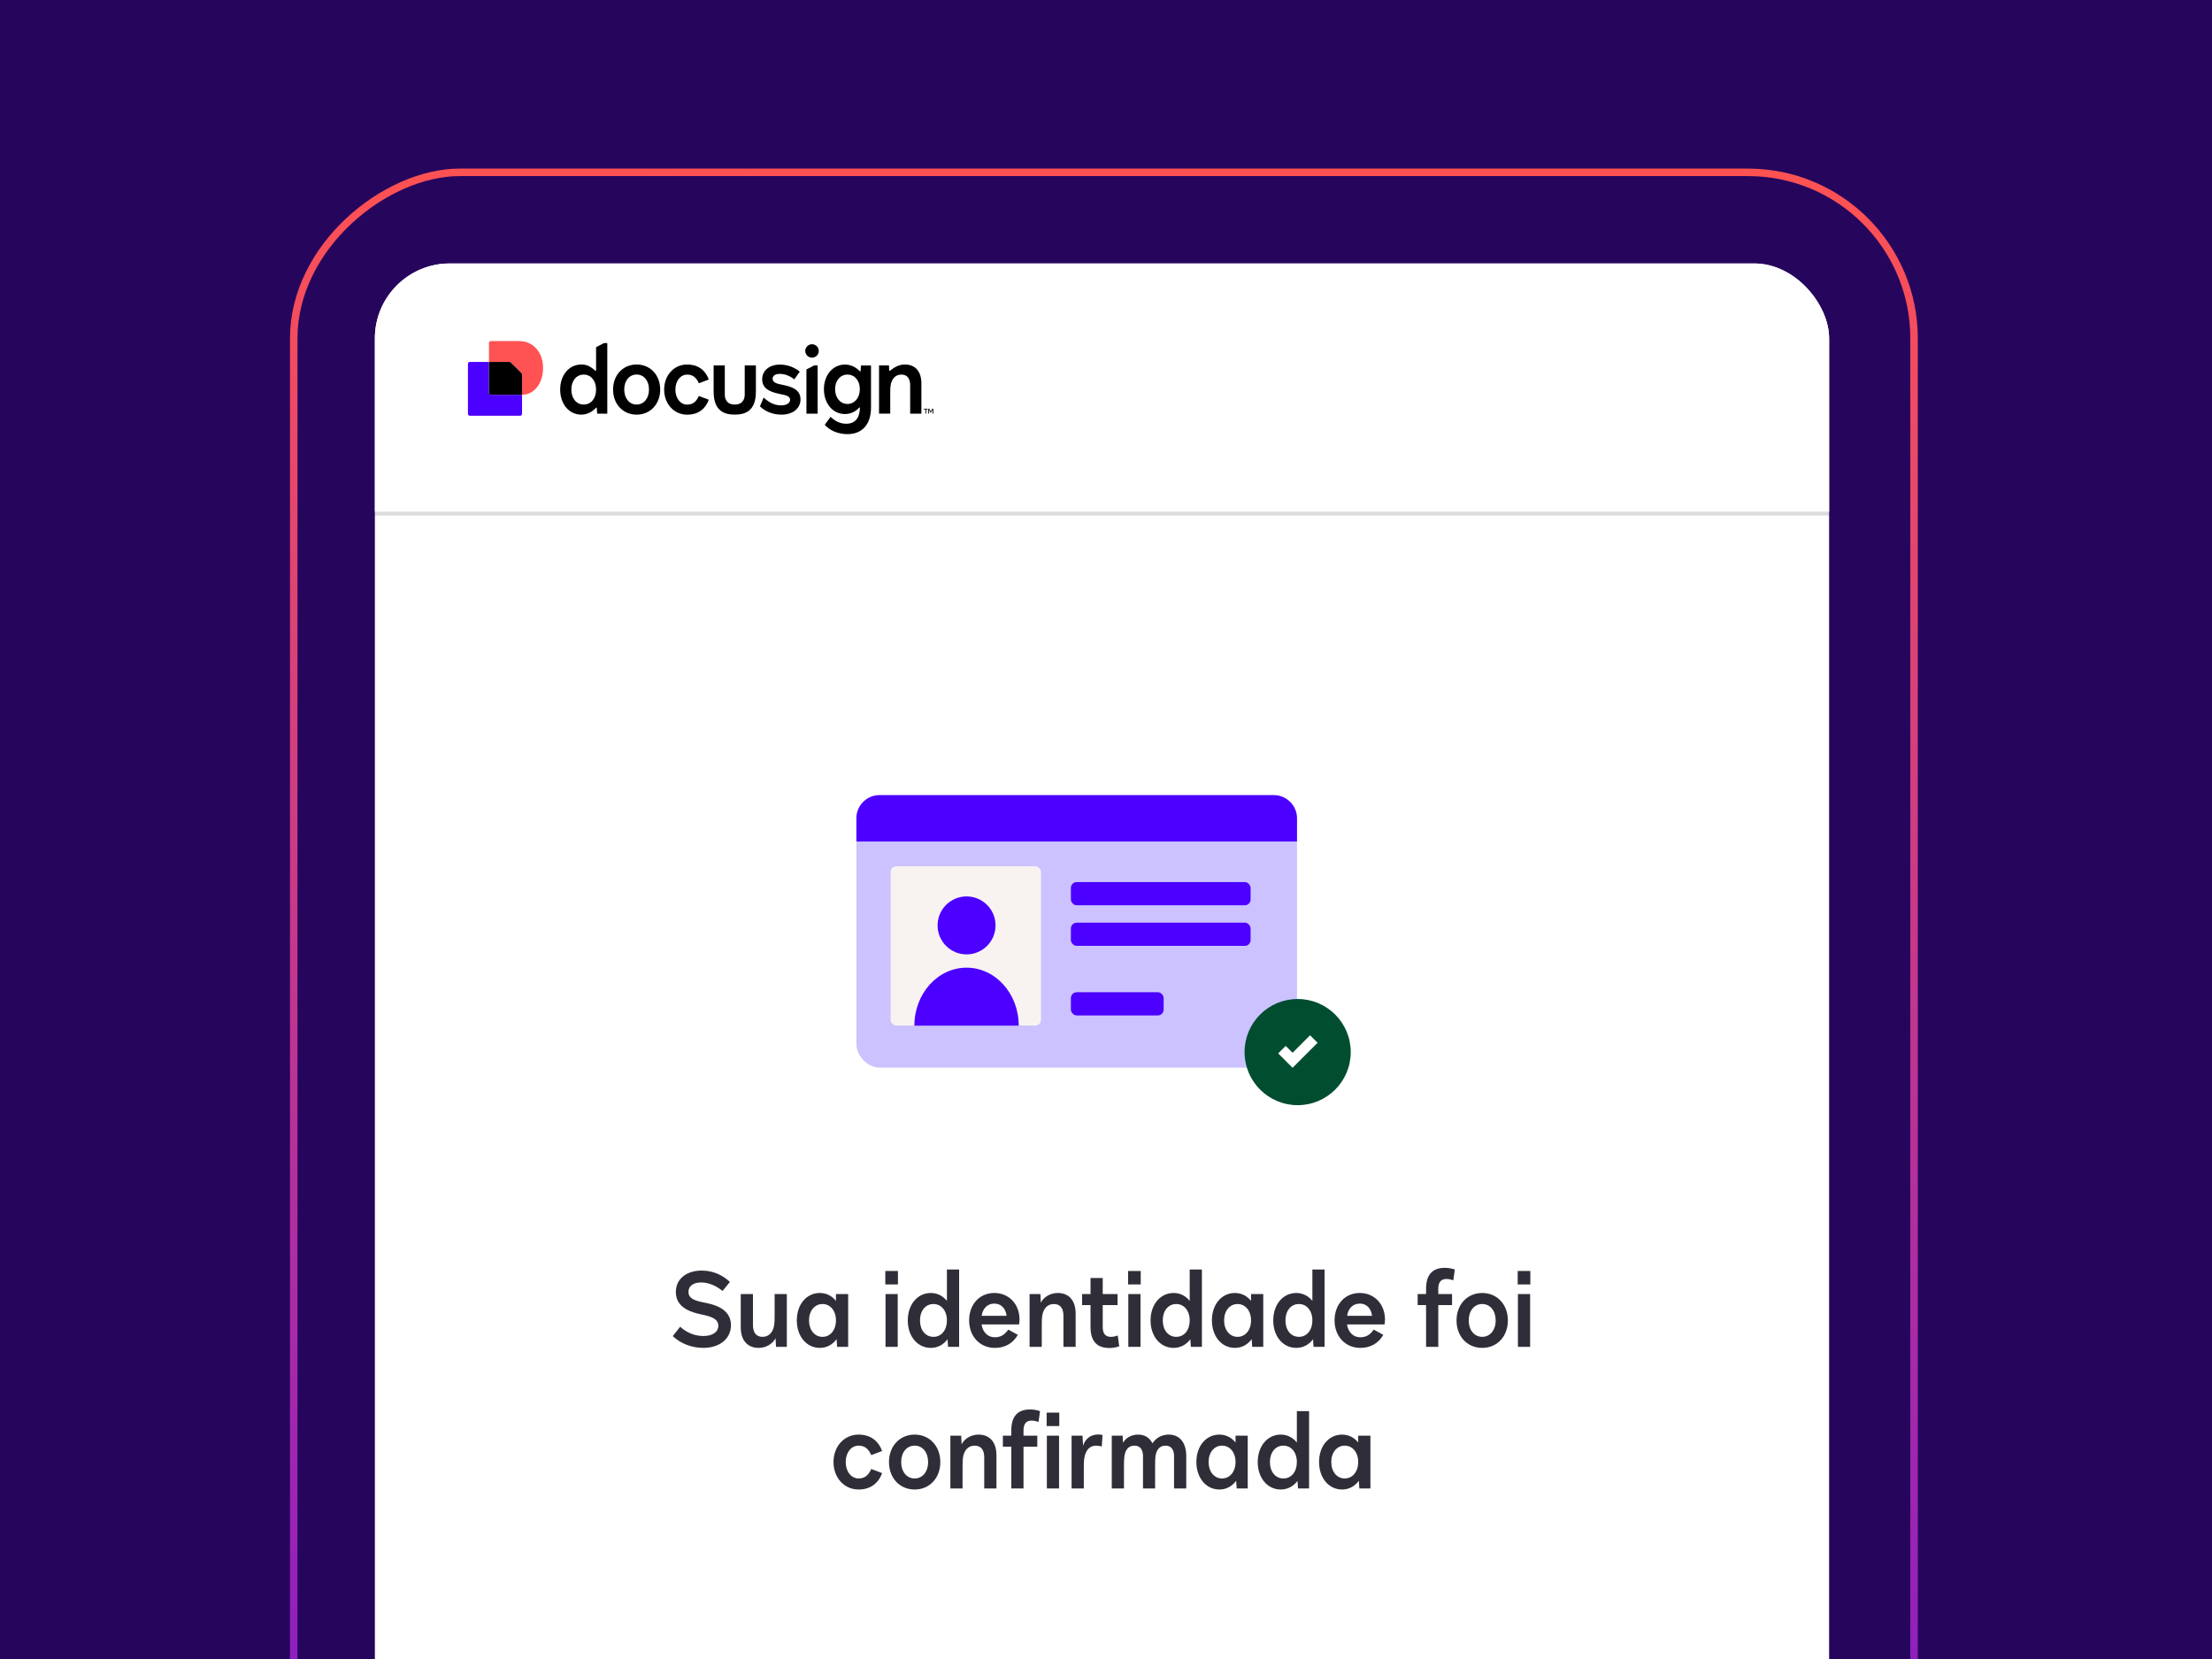 <svg width="328" height="246" viewBox="0 0 328 246" fill="none" xmlns="http://www.w3.org/2000/svg">
<rect x="0" y="0" width="328" height="246" fill="#333333" stroke="none"/>
<g clip-path="url(#clip0_1359_23306)">
<rect width="328" height="246" fill="#26065D"/>
<rect x="43.555" y="397.616" width="372.061" height="240.266" rx="24.619" transform="rotate(-90 43.555 397.616)" stroke="url(#paint0_linear_1359_23306)" stroke-width="1.111"/>
<g clip-path="url(#clip1_1359_23306)">
<rect x="55.587" y="39.068" width="215.64" height="466.932" rx="11.106" fill="white"/>
<path fill-rule="evenodd" clip-rule="evenodd" d="M55.588 39.068H271.227V75.87H55.588V39.068Z" fill="white"/>
<path d="M55.588 38.78H55.3V39.068V75.87V76.158H55.588H271.227H271.515V75.87V39.068V38.78H271.227H55.588Z" stroke="#191823" stroke-opacity="0.15" stroke-width="0.575"/>
<g clip-path="url(#clip2_1359_23306)">
<path d="M136.624 56.84V61.34H134.962V57.138C134.962 56.114 134.519 55.543 133.656 55.543C132.794 55.543 132.224 56.143 132.063 57.149C132.017 57.389 132.006 57.761 132.006 58.544V61.334H130.344V54.188H131.816C131.822 54.251 131.856 54.891 131.856 54.931C131.856 54.982 131.92 55.011 131.96 54.977C132.57 54.496 133.242 54.05 134.18 54.05C135.721 54.05 136.624 55.085 136.624 56.84Z" fill="black"/>
<path d="M127.664 54.193L127.613 55.011C127.607 55.062 127.544 55.091 127.509 55.057C127.308 54.868 126.566 54.056 125.307 54.056C123.501 54.056 122.173 55.605 122.173 57.709C122.173 59.842 123.49 61.397 125.307 61.397C126.52 61.397 127.262 60.614 127.4 60.442C127.44 60.396 127.515 60.425 127.515 60.482C127.498 60.699 127.469 61.242 127.285 61.706C127.055 62.289 126.537 62.832 125.497 62.832C124.64 62.832 123.881 62.506 123.162 61.809L122.294 62.992C123.081 63.878 124.323 64.375 125.675 64.375C127.848 64.375 129.154 62.895 129.154 60.476V54.193H127.664ZM125.663 59.899C124.588 59.899 123.829 58.973 123.829 57.709C123.829 56.446 124.588 55.543 125.663 55.543C126.739 55.543 127.498 56.44 127.498 57.709C127.492 58.978 126.733 59.899 125.663 59.899Z" fill="black"/>
<path d="M118.7 59.219C118.7 60.574 117.555 61.483 115.876 61.483C114.559 61.483 113.386 60.974 112.685 60.248L113.231 58.956C113.76 59.43 114.611 60.111 115.824 60.111C116.67 60.111 117.158 59.739 117.158 59.27C117.158 58.727 116.486 58.584 115.681 58.43C114.536 58.19 113.018 57.801 113.018 56.252C113.018 54.954 114.076 54.062 115.64 54.062C116.842 54.062 117.877 54.519 118.59 55.114L117.774 56.252C117.084 55.709 116.359 55.44 115.64 55.44C114.922 55.44 114.565 55.737 114.565 56.166C114.565 56.766 115.341 56.92 115.911 57.035C117.343 57.309 118.7 57.738 118.7 59.219Z" fill="black"/>
<path d="M94.399 54.05C92.369 54.05 90.908 55.617 90.908 57.767C90.908 59.916 92.369 61.483 94.399 61.483C96.429 61.483 97.895 59.916 97.895 57.767C97.895 55.617 96.434 54.05 94.399 54.05ZM94.399 59.985C93.323 59.985 92.564 59.076 92.564 57.761C92.564 56.452 93.306 55.537 94.399 55.537C95.486 55.537 96.233 56.446 96.233 57.761C96.233 59.076 95.474 59.985 94.399 59.985Z" fill="black"/>
<path d="M98.481 57.767C98.481 55.646 99.941 54.05 101.891 54.05C103.438 54.05 104.571 54.822 105.1 56.275L103.627 56.829C103.225 55.931 102.696 55.548 101.897 55.548C100.896 55.548 100.148 56.486 100.148 57.772C100.148 59.053 100.89 59.996 101.897 59.996C102.702 59.996 103.225 59.613 103.627 58.716L105.1 59.27C104.571 60.722 103.438 61.494 101.891 61.494C99.941 61.483 98.481 59.888 98.481 57.767Z" fill="black"/>
<path d="M89.597 50.872C89.568 50.872 89.534 50.877 89.505 50.895L88.424 51.466C88.401 51.478 88.389 51.501 88.389 51.524V54.925C88.389 54.982 88.32 55.005 88.28 54.971C88.119 54.834 87.745 54.485 87.228 54.245C86.957 54.119 86.561 54.05 86.198 54.05C84.381 54.05 83.064 55.617 83.064 57.767C83.064 59.916 84.381 61.483 86.198 61.483C87.153 61.483 87.872 60.985 88.309 60.539C88.337 60.511 88.355 60.494 88.383 60.465C88.424 60.425 88.493 60.448 88.493 60.505L88.55 61.34H90.051V50.918C90.051 50.895 90.034 50.872 90.005 50.872H89.597ZM86.555 59.985C85.468 59.985 84.72 59.076 84.72 57.761C84.72 56.446 85.485 55.543 86.555 55.543C87.63 55.543 88.389 56.452 88.389 57.767C88.389 59.076 87.647 59.985 86.555 59.985Z" fill="black"/>
<path d="M120.654 54.216L119.614 54.765C119.591 54.777 119.579 54.8 119.579 54.822V61.34H121.241V54.233C121.241 54.211 121.224 54.188 121.195 54.188H120.746C120.712 54.194 120.683 54.199 120.654 54.216Z" fill="black"/>
<path d="M120.408 53.033C120.96 53.033 121.408 52.587 121.408 52.038C121.408 51.489 120.96 51.044 120.408 51.044C119.856 51.044 119.407 51.489 119.407 52.038C119.407 52.587 119.856 53.033 120.408 53.033Z" fill="black"/>
<path d="M112.086 54.188V58.07C112.086 61.014 110.43 61.477 108.952 61.477C107.475 61.477 105.818 61.008 105.818 58.07V54.188H107.475V58.481C107.475 58.899 107.578 59.985 108.952 59.985C110.327 59.985 110.43 58.904 110.43 58.481V54.188H112.086Z" fill="black"/>
<path d="M137.571 60.608V60.711H137.335V61.334H137.22V60.711H136.984V60.608H137.571ZM138.393 61.334H138.278V60.762L138.054 61.191H137.991L137.766 60.768V61.334H137.651V60.608H137.801L138.019 61.025L138.238 60.608H138.387L138.393 61.334Z" fill="black"/>
<path d="M77.41 58.544V61.374C77.41 61.523 77.289 61.643 77.14 61.643H69.658C69.509 61.643 69.388 61.523 69.388 61.374V53.942C69.388 53.793 69.509 53.673 69.658 53.673H72.499V58.275C72.499 58.424 72.62 58.544 72.769 58.544H77.41Z" fill="#4C00FF"/>
<path d="M80.526 54.553C80.526 56.932 79.129 58.538 77.41 58.544V55.548C77.41 55.463 77.375 55.377 77.312 55.32L75.748 53.765C75.684 53.702 75.604 53.667 75.518 53.667H72.504V50.843C72.504 50.694 72.625 50.575 72.775 50.575H76.99C78.991 50.569 80.526 52.169 80.526 54.553Z" fill="#FF5252"/>
<path d="M77.312 55.314C77.375 55.377 77.41 55.457 77.41 55.543V58.538H72.775C72.625 58.538 72.504 58.418 72.504 58.27V53.667H75.518C75.604 53.667 75.69 53.702 75.748 53.765L77.312 55.314Z" fill="black"/>
</g>
<rect x="126.989" y="117.903" width="65.333" height="40.404" rx="3.439" fill="#CBC2FF"/>
<path d="M126.989 121.342C126.989 119.443 128.528 117.903 130.427 117.903H188.883C190.782 117.903 192.322 119.443 192.322 121.342V124.781H126.989V121.342Z" fill="#4C00FF"/>
<rect x="158.794" y="130.797" width="26.649" height="3.439" rx="0.86" fill="#4C00FF"/>
<rect x="132.063" y="128.451" width="22.305" height="23.617" rx="0.86" fill="#F8F3F0"/>
<rect x="158.794" y="136.815" width="26.649" height="3.439" rx="0.86" fill="#4C00FF"/>
<rect x="158.794" y="147.131" width="13.754" height="3.439" rx="0.86" fill="#4C00FF"/>
<ellipse cx="143.324" cy="137.221" rx="4.298" ry="4.298" fill="#4C00FF"/>
<path d="M151.06 152.084C144.871 152.084 147.597 152.084 143.324 152.084C139.051 152.084 140.229 152.084 135.587 152.084C135.587 147.336 139.051 143.488 143.324 143.488C147.597 143.488 151.06 147.336 151.06 152.084Z" fill="#4C00FF"/>
<ellipse cx="192.418" cy="156.005" rx="7.872" ry="7.872" fill="#004D30"/>
<path fill-rule="evenodd" clip-rule="evenodd" d="M195.375 154.626L191.666 158.335L189.533 156.202L190.647 155.087L191.666 156.106L194.261 153.511L195.375 154.626Z" fill="white"/>
</g>
<path d="M104.271 199.868C102.492 199.868 100.854 199.166 99.762 198.121L100.854 196.732C101.759 197.559 102.945 198.105 104.302 198.105C105.659 198.105 106.517 197.512 106.517 196.576C106.517 195.5 105.3 195.188 104.068 194.923C102.804 194.642 100.215 194.08 100.215 191.584C100.215 189.619 101.822 188.402 104.052 188.402C105.737 188.402 107.188 189.088 108.233 190.087L107.141 191.428C106.221 190.679 105.113 190.165 103.959 190.165C102.882 190.165 102.087 190.648 102.087 191.553C102.087 192.473 102.836 192.832 104.333 193.129C105.597 193.378 108.389 193.909 108.389 196.498C108.389 198.511 106.72 199.868 104.271 199.868ZM114.863 194.938V191.881H116.673V199.712H115.066L115.003 198.433C114.551 199.307 113.552 199.868 112.492 199.868C110.822 199.868 109.84 198.729 109.84 196.81V191.881H111.649V196.483C111.649 197.606 112.133 198.23 113.069 198.23C114.005 198.23 114.629 197.575 114.801 196.467C114.847 196.202 114.863 195.796 114.863 194.938ZM123.958 192.895V191.881H125.767V199.712H124.129L124.051 198.573C123.458 199.385 122.585 199.868 121.571 199.868C119.589 199.868 118.154 198.152 118.154 195.781C118.154 193.425 119.589 191.725 121.571 191.725C122.538 191.725 123.365 192.161 123.958 192.895ZM121.961 198.23C123.131 198.23 123.958 197.216 123.958 195.781C123.958 194.377 123.131 193.363 121.961 193.363C120.791 193.363 119.964 194.377 119.964 195.781C119.964 197.216 120.791 198.23 121.961 198.23ZM133.148 190.461H131.276V188.464H133.148V190.461ZM133.117 199.712H131.307V191.881H133.117V199.712ZM140.411 192.895V188.246H142.221V199.712H140.583L140.505 198.589C139.912 199.385 139.039 199.868 138.025 199.868C136.043 199.868 134.608 198.152 134.608 195.796C134.608 193.441 136.043 191.725 138.025 191.725C138.992 191.725 139.819 192.161 140.411 192.895ZM138.415 198.23C139.6 198.23 140.411 197.232 140.411 195.796C140.411 194.361 139.585 193.363 138.415 193.363C137.229 193.363 136.418 194.361 136.418 195.796C136.418 197.232 137.229 198.23 138.415 198.23ZM147.51 199.868C145.31 199.868 143.703 198.168 143.703 195.796C143.703 193.41 145.248 191.725 147.447 191.725C149.6 191.725 151.176 193.378 151.176 195.656C151.176 195.89 151.145 196.155 151.114 196.389H145.544C145.731 197.559 146.48 198.293 147.51 198.293C148.352 198.293 148.961 197.949 149.507 197.154L150.926 197.934C150.224 199.182 149.023 199.868 147.51 199.868ZM145.56 195.11H149.257C149.132 194.002 148.43 193.3 147.447 193.3C146.433 193.3 145.731 193.987 145.56 195.11ZM156.848 191.725C158.517 191.725 159.5 192.863 159.5 194.782V199.712H157.69V195.11C157.69 193.987 157.207 193.363 156.271 193.363C155.335 193.363 154.711 194.018 154.539 195.126C154.492 195.391 154.477 195.796 154.477 196.654V199.712H152.667V191.881H154.274L154.336 193.16C154.789 192.286 155.787 191.725 156.848 191.725ZM164.497 199.884C162.625 199.884 161.704 198.839 161.704 196.748V193.519H160.456V191.881H161.704V189.509H163.514V191.881H165.714V193.519H163.514V196.779C163.514 197.746 163.92 198.23 164.715 198.23C165.027 198.23 165.371 198.168 165.745 198.027L165.963 199.634C165.511 199.79 165.012 199.884 164.497 199.884ZM169.149 190.461H167.277V188.464H169.149V190.461ZM169.117 199.712H167.308V191.881H169.117V199.712ZM176.412 192.895V188.246H178.221V199.712H176.583L176.505 198.589C175.913 199.385 175.039 199.868 174.025 199.868C172.044 199.868 170.608 198.152 170.608 195.796C170.608 193.441 172.044 191.725 174.025 191.725C174.992 191.725 175.819 192.161 176.412 192.895ZM174.415 198.23C175.601 198.23 176.412 197.232 176.412 195.796C176.412 194.361 175.585 193.363 174.415 193.363C173.229 193.363 172.418 194.361 172.418 195.796C172.418 197.232 173.229 198.23 174.415 198.23ZM185.507 192.895V191.881H187.317V199.712H185.679L185.601 198.573C185.008 199.385 184.134 199.868 183.12 199.868C181.139 199.868 179.704 198.152 179.704 195.781C179.704 193.425 181.139 191.725 183.12 191.725C184.087 191.725 184.914 192.161 185.507 192.895ZM183.51 198.23C184.68 198.23 185.507 197.216 185.507 195.781C185.507 194.377 184.68 193.363 183.51 193.363C182.34 193.363 181.513 194.377 181.513 195.781C181.513 197.216 182.34 198.23 183.51 198.23ZM194.602 192.895V188.246H196.412V199.712H194.774L194.696 198.589C194.103 199.385 193.229 199.868 192.215 199.868C190.234 199.868 188.799 198.152 188.799 195.796C188.799 193.441 190.234 191.725 192.215 191.725C193.183 191.725 194.01 192.161 194.602 192.895ZM192.605 198.23C193.791 198.23 194.602 197.232 194.602 195.796C194.602 194.361 193.775 193.363 192.605 193.363C191.42 193.363 190.609 194.361 190.609 195.796C190.609 197.232 191.42 198.23 192.605 198.23ZM201.701 199.868C199.501 199.868 197.894 198.168 197.894 195.796C197.894 193.41 199.439 191.725 201.638 191.725C203.791 191.725 205.367 193.378 205.367 195.656C205.367 195.89 205.336 196.155 205.304 196.389H199.735C199.922 197.559 200.671 198.293 201.701 198.293C202.543 198.293 203.152 197.949 203.698 197.154L205.117 197.934C204.415 199.182 203.214 199.868 201.701 199.868ZM199.751 195.11H203.448C203.323 194.002 202.621 193.3 201.638 193.3C200.624 193.3 199.922 193.987 199.751 195.11ZM213.272 199.712H211.462V193.519H210.214V191.881H211.462V191.116C211.462 189.041 212.382 187.996 214.254 187.996C214.754 187.996 215.268 188.09 215.721 188.246L215.502 189.837C215.112 189.712 214.785 189.65 214.473 189.65C213.677 189.65 213.272 190.133 213.272 191.085V191.881H215.315V193.519H213.272V199.712ZM219.785 199.868C217.569 199.868 215.978 198.168 215.978 195.796C215.978 193.441 217.569 191.725 219.785 191.725C222 191.725 223.591 193.441 223.591 195.796C223.591 198.168 222 199.868 219.785 199.868ZM219.785 198.23C220.955 198.23 221.782 197.232 221.782 195.796C221.782 194.361 220.97 193.363 219.785 193.363C218.599 193.363 217.788 194.361 217.788 195.796C217.788 197.232 218.615 198.23 219.785 198.23ZM226.92 190.461H225.048V188.464H226.92V190.461ZM226.889 199.712H225.079V191.881H226.889V199.712ZM127.306 220.868C125.184 220.868 123.593 219.121 123.593 216.796C123.593 214.472 125.184 212.725 127.306 212.725C128.991 212.725 130.223 213.567 130.801 215.158L129.194 215.767C128.757 214.784 128.18 214.363 127.306 214.363C126.214 214.363 125.403 215.392 125.403 216.796C125.403 218.185 126.214 219.23 127.306 219.23C128.18 219.23 128.757 218.809 129.194 217.826L130.801 218.434C130.223 220.026 128.991 220.868 127.306 220.868ZM135.627 220.868C133.411 220.868 131.82 219.168 131.82 216.796C131.82 214.441 133.411 212.725 135.627 212.725C137.842 212.725 139.433 214.441 139.433 216.796C139.433 219.168 137.842 220.868 135.627 220.868ZM135.627 219.23C136.797 219.23 137.623 218.232 137.623 216.796C137.623 215.361 136.812 214.363 135.627 214.363C134.441 214.363 133.63 215.361 133.63 216.796C133.63 218.232 134.456 219.23 135.627 219.23ZM145.102 212.725C146.771 212.725 147.754 213.863 147.754 215.782V220.712H145.944V216.11C145.944 214.987 145.461 214.363 144.525 214.363C143.588 214.363 142.964 215.018 142.793 216.126C142.746 216.391 142.73 216.796 142.73 217.654V220.712H140.921V212.881H142.528L142.59 214.16C143.042 213.286 144.041 212.725 145.102 212.725ZM151.768 220.712H149.958V214.519H148.71V212.881H149.958V212.116C149.958 210.041 150.879 208.996 152.751 208.996C153.25 208.996 153.765 209.09 154.217 209.246L153.999 210.837C153.609 210.712 153.281 210.65 152.969 210.65C152.173 210.65 151.768 211.133 151.768 212.085V212.881H153.812V214.519H151.768V220.712ZM157.072 211.461H155.2V209.464H157.072V211.461ZM157.041 220.712H155.231V212.881H157.041V220.712ZM160.708 220.712H158.898V212.881H160.521L160.599 214.347H160.614C160.926 213.333 161.769 212.709 162.814 212.709C163.048 212.709 163.266 212.725 163.485 212.787L163.375 214.488C163.079 214.41 162.814 214.363 162.533 214.363C161.581 214.363 160.957 215.034 160.77 216.282C160.723 216.562 160.708 216.952 160.708 217.608V220.712ZM173.31 212.725C174.933 212.725 175.9 213.926 175.9 215.923V220.712H174.091V215.938C174.091 214.924 173.638 214.363 172.827 214.363C171.984 214.363 171.47 214.924 171.329 215.985C171.298 216.313 171.282 216.703 171.282 217.342V220.712H169.488V215.938C169.488 214.924 169.036 214.363 168.225 214.363C167.367 214.363 166.852 214.924 166.727 215.985C166.68 216.313 166.665 216.703 166.665 217.342V220.712H164.855V212.881H166.462L166.524 213.941C166.945 213.193 167.772 212.725 168.771 212.725C169.738 212.725 170.471 213.193 170.892 214.019C171.407 213.208 172.281 212.725 173.31 212.725ZM183.207 213.895V212.881H185.016V220.712H183.378L183.3 219.573C182.707 220.385 181.834 220.868 180.82 220.868C178.838 220.868 177.403 219.152 177.403 216.781C177.403 214.425 178.838 212.725 180.82 212.725C181.787 212.725 182.614 213.161 183.207 213.895ZM181.21 219.23C182.38 219.23 183.207 218.216 183.207 216.781C183.207 215.377 182.38 214.363 181.21 214.363C180.04 214.363 179.213 215.377 179.213 216.781C179.213 218.216 180.04 219.23 181.21 219.23ZM192.302 213.895V209.246H194.112V220.712H192.473L192.395 219.589C191.803 220.385 190.929 220.868 189.915 220.868C187.934 220.868 186.498 219.152 186.498 216.796C186.498 214.441 187.934 212.725 189.915 212.725C190.882 212.725 191.709 213.161 192.302 213.895ZM190.305 219.23C191.491 219.23 192.302 218.232 192.302 216.796C192.302 215.361 191.475 214.363 190.305 214.363C189.119 214.363 188.308 215.361 188.308 216.796C188.308 218.232 189.119 219.23 190.305 219.23ZM201.397 213.895V212.881H203.207V220.712H201.569L201.491 219.573C200.898 220.385 200.024 220.868 199.01 220.868C197.029 220.868 195.594 219.152 195.594 216.781C195.594 214.425 197.029 212.725 199.01 212.725C199.977 212.725 200.804 213.161 201.397 213.895ZM199.4 219.23C200.57 219.23 201.397 218.216 201.397 216.781C201.397 215.377 200.57 214.363 199.4 214.363C198.23 214.363 197.403 215.377 197.403 216.781C197.403 218.216 198.23 219.23 199.4 219.23Z" fill="#191823" fill-opacity="0.9"/>
</g>
<defs>
<linearGradient id="paint0_linear_1359_23306" x1="416.172" y1="526.559" x2="59.958" y2="522.983" gradientUnits="userSpaceOnUse">
<stop stop-color="#FF5252"/>
<stop offset="1" stop-color="#4C00FF"/>
</linearGradient>
<clipPath id="clip0_1359_23306">
<rect width="328" height="246" fill="white"/>
</clipPath>
<clipPath id="clip1_1359_23306">
<rect x="55.587" y="39.068" width="215.64" height="466.932" rx="11.106" fill="white"/>
</clipPath>
<clipPath id="clip2_1359_23306">
<rect width="69.005" height="13.801" fill="white" transform="translate(69.389 50.569)"/>
</clipPath>
</defs>
</svg>
